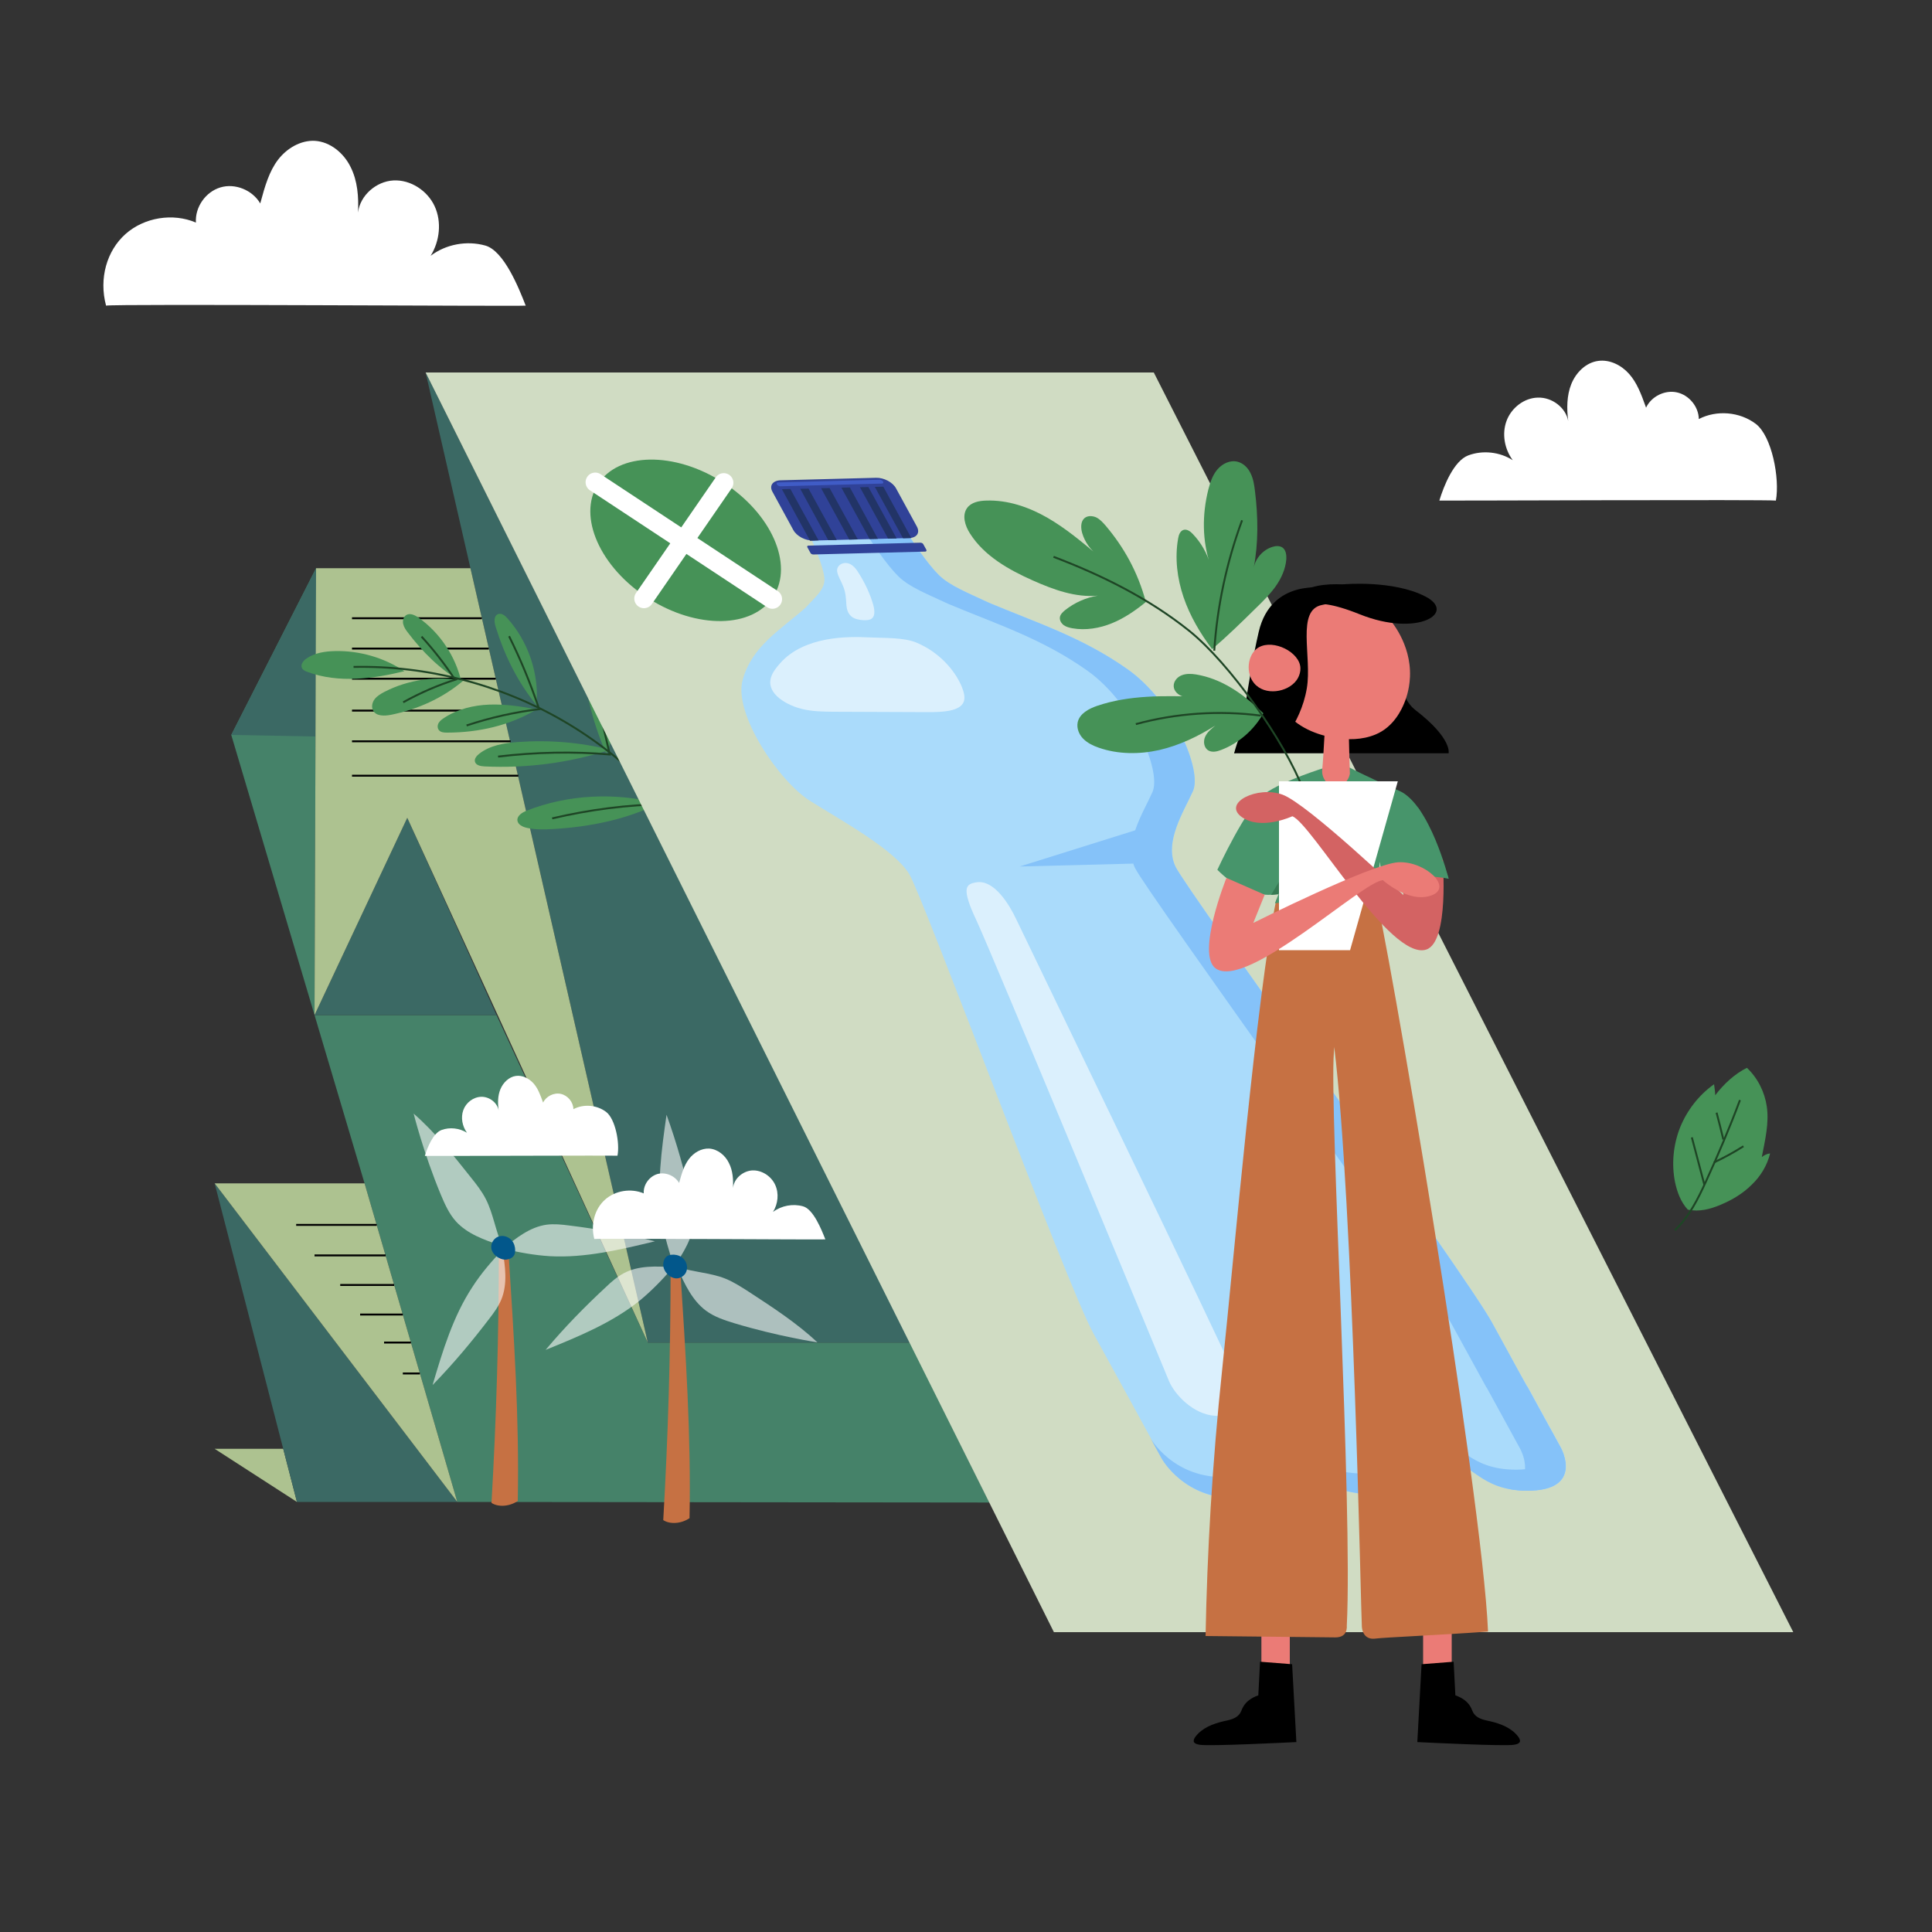 <?xml version="1.0" encoding="utf-8"?>
<svg xmlns="http://www.w3.org/2000/svg" xmlns:xlink="http://www.w3.org/1999/xlink" version="1.1" id="Layer_1" x="0px" y="0px" viewBox="0 0 1000 1000" style="enable-background:new 0 0 1000 1000;">
<rect x="0" y="0" width="1000" height="1000" fill="#333333" stroke="none"/>
<style type="text/css">
	.st0{fill:#E3EADF;}
	.st1{fill:#ADC290;}
	.st2{fill:#3B6964;}
	.st3{fill:#458269;}
	.st4{fill:none;stroke:#000000;stroke-miterlimit:10;}
	.st5{fill:#469257;}
	.st6{fill:none;stroke:#1E4525;stroke-miterlimit:10;}
	.st7{fill:#FFFFFF;}
	.st8{fill:#D0DCC3;}
	.st9{fill:#AADBFB;}
	.st10{fill:#85C2F9;}
	.st11{fill:#304298;}
	.st12{fill:#223466;}
	.st13{fill:#405CC6;}
	.st14{opacity:0.58;fill:#FFFFFF;}
	.st15{fill:#EB7B76;}
	.st16{fill:#C67143;}
	.st17{fill:#47956B;}
	.st18{fill:#367A53;}
	.st19{fill:#D36363;}
	.st20{fill:none;stroke:#FFFFFF;stroke-width:10;stroke-linecap:round;stroke-linejoin:round;stroke-miterlimit:10;}
	.st21{fill:#02578B;}
</style>
<g>
	<polygon class="st1" points="111.1,749.9 146.6,749.9 153.7,777.4"/>
	<polygon class="st2" points="153.7,777.4 111.1,612.5 236.7,777.4"/>
	<polygon class="st3" points="236.7,777.4 188.7,612.5 162.8,525.4 257,525.4 335.3,694.9 471.1,694.9 512.1,777.7"/>
	<polygon class="st3" points="163.6,294.1 162.8,525.4 119.7,380.4"/>
	<polygon class="st2" points="163.6,294.1 163.3,381.2 119.7,380.4"/>
	<polygon class="st2" points="162.8,525.4 210.8,423.3 257,525.4"/>
	<polygon class="st2" points="335.3,694.9 220.3,192.8 471.1,694.9"/>
	<polygon class="st1" points="163.6,294.1 243.5,294.1 335.3,694.9 210.8,423.3 162.8,525.4"/>
	<polygon class="st1" points="111.1,612.5 188.7,612.5 236.7,777.4"/>
	<line class="st4" x1="153.3" y1="634" x2="195" y2="634"/>
	<line class="st4" x1="162.8" y1="649.8" x2="199.6" y2="649.8"/>
	<line class="st4" x1="176.1" y1="665.1" x2="204" y2="665.1"/>
	<line class="st4" x1="186.4" y1="680.4" x2="208.5" y2="680.4"/>
	<line class="st4" x1="198.8" y1="694.9" x2="212.7" y2="694.9"/>
	<line class="st4" x1="208.5" y1="710.9" x2="217.3" y2="710.9"/>
	<line class="st4" x1="182.2" y1="320" x2="249.4" y2="320"/>
	<line class="st4" x1="182.2" y1="335.7" x2="253" y2="335.7"/>
	<line class="st4" x1="182.2" y1="351.3" x2="256.6" y2="351.3"/>
	<line class="st4" x1="182.2" y1="367.8" x2="260.4" y2="367.8"/>
	<line class="st4" x1="182.2" y1="383.7" x2="264.3" y2="383.7"/>
	<line class="st4" x1="182.2" y1="401.5" x2="268.3" y2="401.5"/>
	<g>
		<path class="st5" d="M873.6,626.1c-3.6-3.9-5.5-9-6.6-14.2c-1.9-9.4-0.9-19.4,2.6-28.3c3.6-8.9,9.7-16.8,17.6-22.4&#xA;			c0.2,1.7,0.5,3.4,0.6,5.7c4.5-5.9,10-11,16.4-14.2c5.6,5.3,9.2,12.5,10.3,20.1c1.2,8.4-0.8,16.9-2.6,26.1c1.2-1,2.7-1.7,4.3-1.9&#xA;			c-1.5,6.2-4.9,11.8-9.5,16.2c-4.5,4.5-10,7.8-15.9,10.3C885.4,625.8,879.6,627.4,873.6,626.1z"/>
		<path class="st6" d="M900.6,569.4c-5.3,14.2-11.2,28.1-17.5,41.9c-4.2,9.2-8.8,18.5-16.2,25.5"/>
		<path class="st6" d="M875.7,588.7c2.2,8.2,4.3,16.4,6.5,24.6"/>
		<path class="st6" d="M887.1,601.7c5.3-2.5,10.4-5.3,15.3-8.4"/>
		<path class="st6" d="M888.5,575.9c1.2,4.6,2.4,9.3,3.5,13.9"/>
	</g>
	<path class="st7" d="M272.1,158.2c-3.6-9.3-11.3-28.4-20.9-31.1c-9.6-2.7-20.4-0.7-28.3,5.3c4.7-7.6,5.8-17.5,2.1-25.6&#xA;		c-3.7-8.1-12.5-13.9-21.4-13.4c-8.9,0.5-17.2,7.7-18.3,16.6c0.4-8-0.2-16.3-3.8-23.5c-3.5-7.2-10.5-13.1-18.5-13.6&#xA;		c-7.4-0.4-14.6,3.9-19.1,9.8c-4.5,5.9-6.7,13.3-9.2,22.6c-4-6.9-13-10.6-20.6-8.3c-7.7,2.3-13.2,10.2-12.7,18.2&#xA;		c-11.9-5.1-26.7-2.7-36.4,5.9c-9.7,8.6-13.9,23-10.1,37.1C59,157.2,268.5,158.6,272.1,158.2z"/>
	<path class="st7" d="M745,259.1c2.3-7.6,7.5-20.6,15-23.4c7.5-2.8,16.3-1.8,23,2.5c-4.3-5.8-5.7-13.7-3.2-20.4&#xA;		c2.5-6.7,9.1-11.9,16.3-12c7.2-0.2,14.3,5.1,15.6,12.1c-0.8-6.4-0.8-13.1,1.6-19.1c2.4-6,7.6-11.2,14-12c5.9-0.8,11.9,2.2,15.9,6.7&#xA;		c4,4.5,6.2,10.2,8.8,17.5c2.7-5.8,9.7-9.3,16-7.9s11.2,7.4,11.3,13.8c9.2-4.8,21.2-3.8,29.5,2.5c8.3,6.3,12.5,28.2,10.4,39.7&#xA;		C915.8,258.5,748,259.2,745,259.1z"/>
	<g>
		<path class="st5" d="M238.8,352.9c-3-13.2-11-25.2-22-33.1c-2-1.4-4.6-2.7-6.6-1.4c-1.4,0.9-1.9,2.9-1.5,4.6&#xA;			c0.4,1.7,1.4,3.1,2.4,4.4C218.7,337.4,227.5,346.3,238.8,352.9z"/>
		<path class="st5" d="M239.8,352.3c-13.7-2.6-28.4-0.6-40.8,5.8c-1.9,1-3.8,2.1-5.1,3.8c-1.3,1.7-1.8,4.2-0.7,6&#xA;			c1.7,2.9,5.8,2.7,9.1,2.1C216,367.2,229,361.5,239.8,352.3z"/>
		<path class="st5" d="M209.3,347.4c-10.5-7-23.2-10.7-35.9-10.4c-5.1,0.1-10.5,0.9-14.7,3.8c-1.7,1.1-3.3,3.2-2.4,5&#xA;			c0.5,1,1.6,1.5,2.6,1.9C175.4,353.9,193.9,351.2,209.3,347.4z"/>
		<path class="st5" d="M277.7,367.2c-8-1.6-16.2-2.8-24.4-2.5c-8.2,0.3-16.4,2.3-23.3,6.8c-1.1,0.7-2.2,1.5-2.9,2.6&#xA;			c-0.7,1.1-0.8,2.7,0,3.7c0.9,1.3,2.7,1.4,4.3,1.4C247.7,379.2,264,375.5,277.7,367.2z"/>
		<path class="st5" d="M315.7,388.1c-15.4-3.9-31.7-5.2-48-4c-6.8,0.5-14.1,1.7-19.6,6c-1.3,1-2.6,2.5-2.3,4c0.4,2,2.9,2.5,5,2.6&#xA;			C272.3,397.7,294.3,395,315.7,388.1z"/>
		<path class="st5" d="M341,415.8c-22.5-5.7-46.8-4.7-68.4,3.8c-2.3,0.9-5,2.6-4.8,5c0.2,2.2,2.7,3.4,4.9,3.9c4.4,1,9,0.9,13.6,0.6&#xA;			C305.6,428,324.8,424,341,415.8z"/>
		<path class="st5" d="M277.7,365c1.4-16.2-4.2-32.8-15-44.9c-1.3-1.5-3.2-3-5-2.2c-2.2,0.9-1.9,4.1-1.2,6.4&#xA;			C261,338.9,267.8,352.9,277.7,365z"/>
		<path class="st5" d="M313.8,390.1c8.1-17.8,5.7-39.9-6-55.5c-0.9-1.2-2.1-2.5-3.6-2.4c-2.5,0.2-3.1,3.5-2.9,6&#xA;			C302.4,355.6,306.2,372.8,313.8,390.1z"/>
		<path class="st5" d="M342.4,415.9c5.4-4.3,7.5-11.4,9.2-18.2c2-8,3.8-16.1,4.2-24.3c0.4-8.2-0.6-16.6-4-24.1&#xA;			c-0.7-1.6-1.6-3.2-3-4.3c-1.4-1.1-3.4-1.6-5-0.8c-2.1,1.1-2.6,3.8-2.8,6.2C339.1,371.9,339.2,393.6,342.4,415.9z"/>
		<path class="st6" d="M183,345.2c37.7-0.8,75.6,8.9,108.3,27.8c32.7,18.9,60,46.9,78,80.1"/>
		<path class="st6" d="M257.8,391.6c19.4-2.3,39-2.7,57.8-1.1c-3.5-15.1-7-30.2-10.5-45.3"/>
		<path class="st6" d="M285.8,423.6c19.2-4.5,38.8-7.1,59.2-7.4c1.3-19.2,2.7-38.4,4-57.7"/>
		<path class="st6" d="M236.6,351.5c-9.7,3-19.1,7.1-27.9,12"/>
		<path class="st6" d="M218.2,329.5c6.2,6.8,11.9,14.1,17,21.8"/>
		<path class="st6" d="M279.7,367c-13,1.5-25.8,4.4-38.2,8.5"/>
		<path class="st6" d="M263.5,329.3c6.2,12.6,10.8,23.7,15.3,37"/>
	</g>
	<polygon class="st8" points="220.3,192.8 597.2,192.8 928.2,844.8 545.5,844.8"/>
	<g>
		<path class="st9" d="M772.3,684.6c-14.2-25.9-157.6-223.2-163.8-235.9c-6.2-12.7,4.2-28.6,9-39.3c4.8-10.7-10-46-33.6-62.8&#xA;			c-23.4-16.6-46.4-23.9-72-34.6c-10.5-5-20.1-8.6-26-14.4c-12-11.9-31-46-31-46l-47.7,1.3c0,0,18.4,34.2,19.5,46.3&#xA;			c0.5,5.9-4.9,9.9-9.7,15.3c-13.3,11.7-27.8,20-32.6,37.4c-4.9,17.5,18.8,52.6,35,62.7c16.2,10.2,43.5,25.1,51.2,37.8&#xA;			c7.6,12.6,81.1,211.8,95.3,237.7c14.2,25.9,18.1,33,18.1,33l0,0l17.4,31.8c0,0,12,22,40.4,20.6c24.9-1.2,11.1-16.9,24.8-16.8&#xA;			c13.7,0.1,12.6,6.1,24.2,11.1c13.6,5.8,39.5,5.1,46.5-1.2c6-5.4-1.6-11.3,11.6-12c13.2-0.8,16.7,15.2,42.2,15&#xA;			c29-0.2,17-22.1,17-22.1l-17.4-31.8l-0.1,0C790.4,717.6,786.4,710.5,772.3,684.6z"/>
		<g>
			<path class="st10" d="M772.3,684.6c-14.2-25.9-157.6-223.2-163.8-235.9c-6.2-12.7,4.2-28.6,9-39.3c4.8-10.7-10-46-33.6-62.8&#xA;				c-23.4-16.6-46.4-23.9-72-34.6c-10.5-5-20.1-8.6-26-14.4c-12-11.9-31-46-31-46l-21,0.6c0,0,19,34.2,31,46&#xA;				c5.8,5.8,15.4,9.4,26,14.4c25.6,10.7,48.6,18,72,34.6c23.6,16.8,38.4,52,33.6,62.8c-4.8,10.7-15.2,26.6-9,39.3&#xA;				c6.2,12.7,149.6,210,163.8,235.9c14.2,25.9,18.1,33,18.1,33l0.1,0l17.4,31.8c0,0,8.6,15.7-6.2,20.6c3,0.6,6.3,1,10.2,0.9&#xA;				c29-0.2,17-22.1,17-22.1l-17.4-31.8l-0.1,0C790.4,717.6,786.4,710.5,772.3,684.6z"/>
		</g>
		<path class="st10" d="M784.9,760.7c-25.5,0.1-28.9-15.6-42.1-14.9c-13.2,0.8-5.7,6.6-11.6,11.9c-7,6.3-32.9,6.9-46.5,1.2&#xA;			c-11.6-4.9-10.5-10.9-24.2-11c-13.7-0.1,0,15.5-24.9,16.6c-28.4,1.3-40.3-20.4-40.3-20.4l6,10.9c0,0,11.9,21.7,40.3,20.4&#xA;			c24.9-1.2,11.2-16.7,24.9-16.6c13.7,0.1,12.6,6.1,24.2,11c13.6,5.7,39.5,5,46.5-1.2c6-5.4-1.6-11.2,11.6-11.9s16.6,15,42.1,14.9&#xA;			c29-0.2,17.1-21.9,17.1-21.9l-6-10.9C802,738.8,813.9,760.5,784.9,760.7z"/>
		<g>
			<path class="st11" d="M470.5,278.5l-49.6,1.3c-4,0.1-8.6-2.3-10.3-5.5l-10.8-19.8c-1.7-3.1,0.1-5.7,4.1-5.9l49.6-1.3&#xA;				c4-0.1,8.6,2.3,10.3,5.5l10.8,19.8C476.3,275.8,474.5,278.4,470.5,278.5z"/>
			<path class="st11" d="M478.9,285.5l-57.9,1.5c-0.6,0-1.3-0.3-1.5-0.8l-1.6-2.9c-0.3-0.5,0-0.9,0.6-0.9l57.9-1.5&#xA;				c0.6,0,1.3,0.3,1.5,0.8l1.6,2.9C479.7,285.1,479.4,285.5,478.9,285.5z"/>
			<g>
				<polygon class="st12" points="423.7,279.7 419.3,279.9 404.7,253.2 409.1,253.1"/>
				<polygon class="st12" points="433.1,279.5 428.7,279.6 414.2,253 418.5,252.9"/>
				<polygon class="st12" points="444,279.2 439.6,279.3 425,252.7 429.4,252.6"/>
				<polygon class="st12" points="454.4,278.9 450.1,279 435.5,252.4 439.9,252.3"/>
				<polygon class="st12" points="464.1,278.7 459.7,278.8 445.1,252.2 449.5,252.1"/>
				<polygon class="st12" points="471.7,278.5 467.4,278.6 452.8,252 457.2,251.9"/>
			</g>
			<path class="st13" d="M456.4,250.3l-52.5,1.4c-0.7,0-1.5-0.4-1.8-1l0,0c-0.3-0.6,0-1,0.7-1l52.5-1.4c0.7,0,1.5,0.4,1.8,1l0,0&#xA;				C457.4,249.8,457.1,250.3,456.4,250.3z"/>
		</g>
		<path class="st14" d="M403.7,343.4c-3.7,4.2-7.6,9.5-2.8,15.6c3.1,3.8,8.9,6.7,14.4,8c5.4,1.3,10.6,1.3,15.7,1.4&#xA;			c16.4,0.1,32.9,0.1,49.3,0.2c7.7,0,16.5-0.4,18.5-5.3c0.9-2.3,0.1-5.1-1-7.9c-3.6-8.6-11.9-18-23.5-22.8c-6.5-2.7-16.1-2.3-25-2.7&#xA;			C439.2,329.4,416.2,329.1,403.7,343.4z"/>
		<path class="st14" d="M433.3,295.7c0.3,2.4,2.1,5.1,3.1,7.7c1.4,3.4,1.5,6.6,1.7,9.9c0.2,2.1,0.8,4.7,3.3,6.3&#xA;			c1.3,0.8,2.9,1.1,4.3,1.3c1.8,0.2,3.5,0.2,4.8-0.3c2.6-1.2,2.3-4.5,1.5-7.5c-1.6-5.6-4.3-11.5-8-17.2c-1.5-2.4-3.8-4.7-6.7-4.5&#xA;			C434.7,291.6,433,293.6,433.3,295.7z"/>
		<path class="st14" d="M505.3,456.7c-5.4,0.9-7.9,2.7,0.1,19.7c8,17,97.6,233.5,99.7,238.5c3,7.1,12.7,17.2,23.7,17.9&#xA;			c10.2,0.6,18.8-0.5,12-17.1c-6.8-16.6-111.4-232.7-114.8-239.9C522.6,468.6,514.7,455.1,505.3,456.7z"/>
		<polygon class="st10" points="586.6,447 527.8,448.5 591.3,428.6"/>
	</g>
	<g>
		<polygon class="st15" points="652.9,842.1 652.9,863.9 667.6,864.9 667.6,842.1"/>
		<polygon class="st15" points="736.6,842.1 736.6,863.9 751.4,864.9 751.4,842.1"/>
		<path d="M638.8,389.9h111c0,0,2-7.6-17.1-22.3c-19.1-14.7,2.3-64.7-40.6-65.2c-40.4-0.5-30.2,38.2-38.6,56.9&#xA;			C645.2,377.9,642.4,376,638.8,389.9z"/>
		<g>
			<path class="st15" d="M662.9,322.2c6.7-8.7,15.7-11.2,19.8-12.1c2.7-0.6,22.2-4.9,36.2,10.1c0.5,0.5,11.6,12.7,10.9,30.1&#xA;				c-0.3,7.3-2.5,12.5-3,13.7c-1.1,2.6-5.1,12.2-14.9,16.2c-6.8,2.8-14.4,2.9-21.7,1.6c-10.5-1.8-21.1-6.7-27-16.2&#xA;				c-2.2-3.6-3.7-7.7-4.7-11.9C656,343,656.4,330.7,662.9,322.2z"/>
		</g>
		<path d="M696,302.4c0,0,25.1-2.2,41.7,6.3s-4,21.2-33.8,9.3c-29.8-12-28-0.3-32-1.3S670.5,305,696,302.4z"/>
		<g>
			<path d="M671,901.7c-0.7-13.4-1.5-26.8-2.2-40.3c-5.5-0.4-11-0.9-16.6-1.3c-0.3,5.8-0.6,11.6-0.9,17.4c-4.3,1.5-6.4,3.7-7.5,5.4&#xA;				c-1.3,2-1.2,3.2-2.6,4.7c-1.9,2.1-5,2.7-7.8,3.3c-5.6,1.3-11.3,3.5-14.7,8.1c-0.5,0.7-1,1.6-0.8,2.5c0.4,1.2,2.5,1.5,3.2,1.6&#xA;				C626.4,903.9,664.5,902,671,901.7z"/>
		</g>
		<g>
			<path d="M733.6,901.7c0.7-13.4,1.5-26.8,2.2-40.3c5.5-0.4,11-0.9,16.6-1.3c0.3,5.8,0.6,11.6,0.9,17.4c4.3,1.5,6.4,3.7,7.5,5.4&#xA;				c1.3,2,1.2,3.2,2.6,4.7c1.9,2.1,5,2.7,7.8,3.3c5.6,1.3,11.3,3.5,14.7,8.1c0.5,0.7,1,1.6,0.8,2.5c-0.4,1.2-2.5,1.5-3.2,1.6&#xA;				C778.2,903.9,740.1,902,733.6,901.7z"/>
		</g>
		<path d="M686.5,304.4c0,0-28.5-5.4-35,22.7c-6.5,28.1-7.4,49.8-12.6,62.8c7.5-3,21.1-2.2,21.1-2.2s13.1-11.9,16.4-31.4&#xA;			c2.8-16.4-5.7-40.7,8-43.2C714.3,307.4,686.5,304.4,686.5,304.4z"/>
		<g>
			<path class="st15" d="M650.2,336c6.8-5.8,20.9,0.3,22.7,8.3c0.9,4-1.5,7.4-1.9,7.9c-4.5,6.1-16.3,8.2-21.9,1.4&#xA;				C644.8,348.4,645.7,339.8,650.2,336z"/>
		</g>
		<g>
			<path class="st16" d="M711.3,460.1c-4.3,0.9-0.2-2.4-4.6-1.5c-7.1,1.4-14.4,2.1-21.6,1.9c-9.1-0.3-15.3,5.5-24.5,5.2&#xA;				c-10.1,48.3-21.9,185.1-28,243.1c-5.2,49.1-7.8,95.3-8.6,138c19.9,0.2,46.1,0.5,66,0.7c1,0,4,0.3,5.8-1.6&#xA;				c1.2-1.3,1.4-3.2,1.3-4.5c3.1-61.6-9-266.4-6.7-296.5c0.1-1,0.1-2,0.2-3c9.8,80.6,13.9,296.6,14.3,300.2c0.1,1.1,0.5,3.8,2.6,5.2&#xA;				c1.8,1.2,3.9,0.9,4.7,0.8c4.6-0.6,33.3-1.8,58-3.6C767.3,773.2,717.4,480,711.3,460.1z"/>
		</g>
		<path class="st17" d="M685.9,397.3c0,0,5.7,1.9,12.7,0c0,0,7.8,4.3,25.6,12c15.9,6.9,25.6,45.5,25.6,45.5s-21.9-7.9-34.1,0.9&#xA;			l-1.4-9.6c0,0-1.1,6.7-2.4,16.8l-52,4.6l2-5c0,0-14.5,5-31.8-12.3c0,0,14.9-32.4,24.4-39.3S685.9,397.3,685.9,397.3z"/>
		<polygon class="st18" points="657.9,463.2 674.6,435.7 661.7,462.9"/>
		<g>
			<path class="st5" d="M627.4,336c-6.2-8.2-11.5-17.2-14.8-26.9c-3.3-9.7-4.6-20.3-2.8-30.4c0.3-1.8,1-3.8,2.7-4.4&#xA;				c1.8-0.6,3.6,0.7,4.9,2.1c4.3,4.5,7.5,10.1,9.1,16.1c-4.3-12.5-4.3-26.2-1.1-39c1-3.8,2.2-7.6,4.8-10.6c2.6-3,6.6-4.9,10.4-3.9&#xA;				c3.1,0.8,5.5,3.3,6.8,6.2c1.4,2.9,1.8,6,2.2,9.2c1.6,13.1,1.8,26.6-0.7,39.6c0.9-5,4.8-9.4,9.6-10.9c1.8-0.6,3.8-0.7,5.3,0.3&#xA;				c1.8,1.3,2.1,3.8,2,6c-0.4,5.1-2.6,10-5.6,14.2c-3,4.2-6.7,7.8-10.4,11.4C642.5,322.2,635.1,329.4,627.4,336z"/>
			<path class="st5" d="M593.1,311.6c-5.4,4.4-11.2,8.4-17.6,11c-6.4,2.6-13.6,3.8-20.4,2.6c-1.6-0.3-3.2-0.7-4.5-1.6&#xA;				c-1.3-1-2.2-2.5-2-4.1c0.2-1.5,1.5-2.7,2.7-3.7c4.9-3.9,10.8-6.5,17-7.5c-11.6,1.1-23-3.1-33.6-7.8&#xA;				c-12.6-5.6-25.2-12.7-32.6-24.3c-2.6-4-4.3-9.5-1.5-13.3c2.1-2.9,6.1-3.7,9.8-3.8c11.1-0.4,22,3.3,31.6,8.8&#xA;				c9.6,5.5,18.1,12.7,26.6,19.8c-4.1-2.9-7.1-7.1-8.5-11.9c-0.7-2.6-0.8-5.7,1.1-7.5c1.6-1.5,4.2-1.4,6.2-0.5c2,1,3.5,2.7,4.9,4.3&#xA;				C581.6,283.1,588.9,295.9,593.1,311.6z"/>
			<path class="st5" d="M653.9,369.2c-4.8,8.6-12.7,15.5-21.9,19c-2.1,0.8-4.6,1.4-6.6,0.2c-2.3-1.4-2.7-4.7-1.6-7.1&#xA;				c1.1-2.4,3.2-4.1,5.3-5.8c-9,5.7-18.7,10.3-29,12.7c-10.3,2.3-21.4,2.3-31.4-1.2c-2.9-1-5.8-2.4-8-4.6c-2.2-2.2-3.5-5.4-2.9-8.5&#xA;				c1-4.6,5.8-7.1,10.2-8.6c16.6-5.6,34.4-5.2,51.9-4.7c-2.5,0.3-5.2,0.6-7.6-0.1c-2.5-0.7-4.7-2.8-4.8-5.3&#xA;				c-0.1-2.5,1.8-4.8,4.2-5.7c2.3-0.9,4.9-0.8,7.4-0.4C631.6,351.2,642.6,358.2,653.9,369.2z"/>
			<path class="st6" d="M545.3,288.2c25,9.5,49.2,21.5,70.1,38.2c20.9,16.7,49.7,57.4,59.2,82.4"/>
			<path class="st6" d="M628.5,336.8c1.5-23,6.4-45.8,14.4-67.5"/>
			<path class="st6" d="M652.6,370.4c-21.6-2.8-43.7-1.3-64.7,4.4"/>
		</g>
		<g>
			<path class="st15" d="M684.4,398.1c0.7-6.8,1.3-23,2-29.8c3.8,1.3,7.7,2.7,11.5,4c0.3,6.2,0.5,21.9,0.8,28.1&#xA;				c-0.6,3.9-3.8,6.7-7.1,6.7C687.6,407.2,683.8,403.1,684.4,398.1z"/>
		</g>
		<polygon class="st7" points="698.8,491.8 662,491.8 662,404.4 723.5,404.4"/>
		<path class="st19" d="M746.7,445c0,0,3.6,42.6-8.5,46.5c-18.6,6-59.6-65.6-69.3-69c0,0-16.3,7.6-26.3,0.3&#xA;			c-9.9-7.3,8.3-16.2,21.2-11.5c13,4.7,62.6,52,62.6,52l-1.4-15.7L746.7,445z"/>
		<path class="st17" d="M714.3,446.1l1.4,9.6c0,0,15.3-4.3,34.1-0.9c0,0-7.5-23.9-15.9-36.9"/>
		<path class="st15" d="M634.8,454.4c0,0-15.9,39.6-5.5,46.9c16.1,11.2,76.1-45.3,86.5-45.7c0,0,13.4,12.1,25,7.9&#xA;			c11.7-4.1-3.2-17.9-17-17.2c-13.8,0.7-75.1,31.4-75.1,31.4l5.9-14.6L634.8,454.4z"/>
	</g>
	<g>
		
			<ellipse transform="matrix(0.538 -0.843 0.843 0.538 -72.001 428.27)" class="st5" cx="354.9" cy="279.9" rx="35.7" ry="53.9"/>
		<line class="st20" x1="374.6" y1="249.9" x2="333.3" y2="309.8"/>
		<line class="st20" x1="399.8" y1="310.1" x2="308.1" y2="249.6"/>
	</g>
	<g>
		<g>
			<path class="st7" d="M427.2,641.5c-2-5.1-6.2-15.6-11.5-17.1c-5.3-1.5-11.2-0.4-15.6,2.9c2.6-4.2,3.2-9.6,1.1-14.1&#xA;				c-2.1-4.5-6.9-7.6-11.8-7.4c-4.9,0.3-9.5,4.2-10,9.1c0.2-4.4-0.1-9-2.1-12.9c-1.9-4-5.8-7.2-10.2-7.5c-4.1-0.2-8,2.1-10.5,5.4&#xA;				c-2.5,3.3-3.7,7.3-5.1,12.4c-2.2-3.8-7.1-5.8-11.3-4.6c-4.2,1.3-7.3,5.6-7,10c-6.6-2.8-14.7-1.5-20,3.2&#xA;				c-5.3,4.7-7.6,12.6-5.6,20.4C310,640.9,425.2,641.7,427.2,641.5z"/>
		</g>
		<g>
			<path class="st14" d="M348.9,655.6c4.8-7.2,9.8-14.9,10.1-23.6c0.2-3.9-0.6-7.7-1.5-11.5c-3.2-14.5-7.2-28.8-12.5-43.5&#xA;				c-2.6,18.2-5.2,36.7-2.4,54.9C344,640,346.3,647.8,348.9,655.6z"/>
			<path class="st14" d="M348.4,655.9c-8.7-0.5-17.8-1-25.5,3.1c-3.4,1.8-6.4,4.4-9.2,7.1c-10.9,10.1-21.3,20.7-31.3,32.6&#xA;				c17-6.9,34.4-14,48.7-25.5C337.4,668,343.1,662.1,348.4,655.9z"/>
			<path class="st14" d="M350.8,656.6c3.6,8.1,7.5,16.5,14.6,21.8c4.3,3.2,9.5,4.9,14.7,6.5c22.5,6.8,43,9.9,43,9.9&#xA;				c-10.8-10.1-23.3-18.2-35.7-26.3c-3.9-2.5-7.8-5-12-6.7c-8-3.2-17-3.3-25.1-6.2"/>
			<path class="st16" d="M352,655.5c3,46.3,5.7,87.4,4.9,130.3c-4.3,2.9-10.1,3.3-13.6,1c2.5-43.7,3.8-86.4,3.8-131.3&#xA;				C348.6,655.8,350.1,655.5,352,655.5z"/>
			<path class="st21" d="M354.9,653.1c0.9,1.8,1,4,0,5.8c-1,1.7-3,2.9-5,2.8c-1.5-0.1-3-0.8-4.1-1.9c-1.4-1.3-2.4-3-2.5-4.9&#xA;				c-0.1-1.9,0.6-4,2.3-4.9C347.6,648.9,352.8,649,354.9,653.1z"/>
		</g>
		<g>
			<path class="st7" d="M219.9,598.3c1.3-4.4,4.3-11.8,8.6-13.4c4.3-1.6,9.3-1,13.2,1.4c-2.4-3.3-3.3-7.8-1.9-11.7&#xA;				c1.4-3.9,5.2-6.8,9.3-6.9c4.1-0.1,8.2,2.9,9,7c-0.5-3.7-0.5-7.5,0.9-10.9c1.4-3.4,4.4-6.4,8-6.9c3.4-0.5,6.8,1.3,9.1,3.8&#xA;				c2.3,2.6,3.5,5.8,5,10c1.6-3.3,5.6-5.3,9.2-4.5c3.6,0.8,6.4,4.2,6.5,7.9c5.3-2.8,12.1-2.2,16.9,1.4c4.8,3.6,7.2,16.2,5.9,22.7&#xA;				C317.7,598,221.6,598.4,219.9,598.3z"/>
		</g>
		<g>
			<path class="st16" d="M263.1,646.6c3,46.3,5.7,87.4,4.9,130.3c-4.3,2.9-10.1,3.3-13.6,1c2.5-43.7,3.8-86.4,3.8-131.3&#xA;				C259.7,646.8,261.2,646.6,263.1,646.6z"/>
			<g>
				<path class="st14" d="M260.4,646.3c6.7-5.5,13.9-11.2,22.5-12.4c3.8-0.5,7.8-0.1,11.6,0.4c14.7,1.8,29.4,4.4,44.5,8.2&#xA;					c-17.9,4.3-36.1,8.7-54.4,7.7C276.4,649.7,268.4,648.2,260.4,646.3z"/>
				<path class="st14" d="M260.1,646.9c1.4,8.6,2.7,17.6-0.6,25.7c-1.5,3.6-3.8,6.8-6.2,9.9c-9,11.8-18.5,23.2-29.4,34.4&#xA;					c5.2-17.6,10.6-35.6,20.7-50.9C249.1,659,254.5,652.8,260.1,646.9z"/>
				<path class="st14" d="M259.1,644.6c-8.4-2.8-17.2-5.9-23.1-12.4c-3.6-4-5.8-9-7.9-14c-9-21.7-14-41.8-14-41.8&#xA;					c11.1,9.7,20.4,21.4,29.6,33c2.9,3.6,5.7,7.2,7.8,11.3c3.9,7.7,5,16.6,8.6,24.3"/>
				<path class="st21" d="M262.3,640.2c-1.9-0.8-4.1-0.6-5.7,0.6c-1.6,1.2-2.6,3.3-2.3,5.3c0.2,1.5,1.1,2.9,2.3,3.9&#xA;					c1.4,1.2,3.3,2,5.1,2c1.9-0.1,3.9-1,4.6-2.7C267.2,647,266.6,641.9,262.3,640.2z"/>
			</g>
		</g>
	</g>
</g>
</svg>